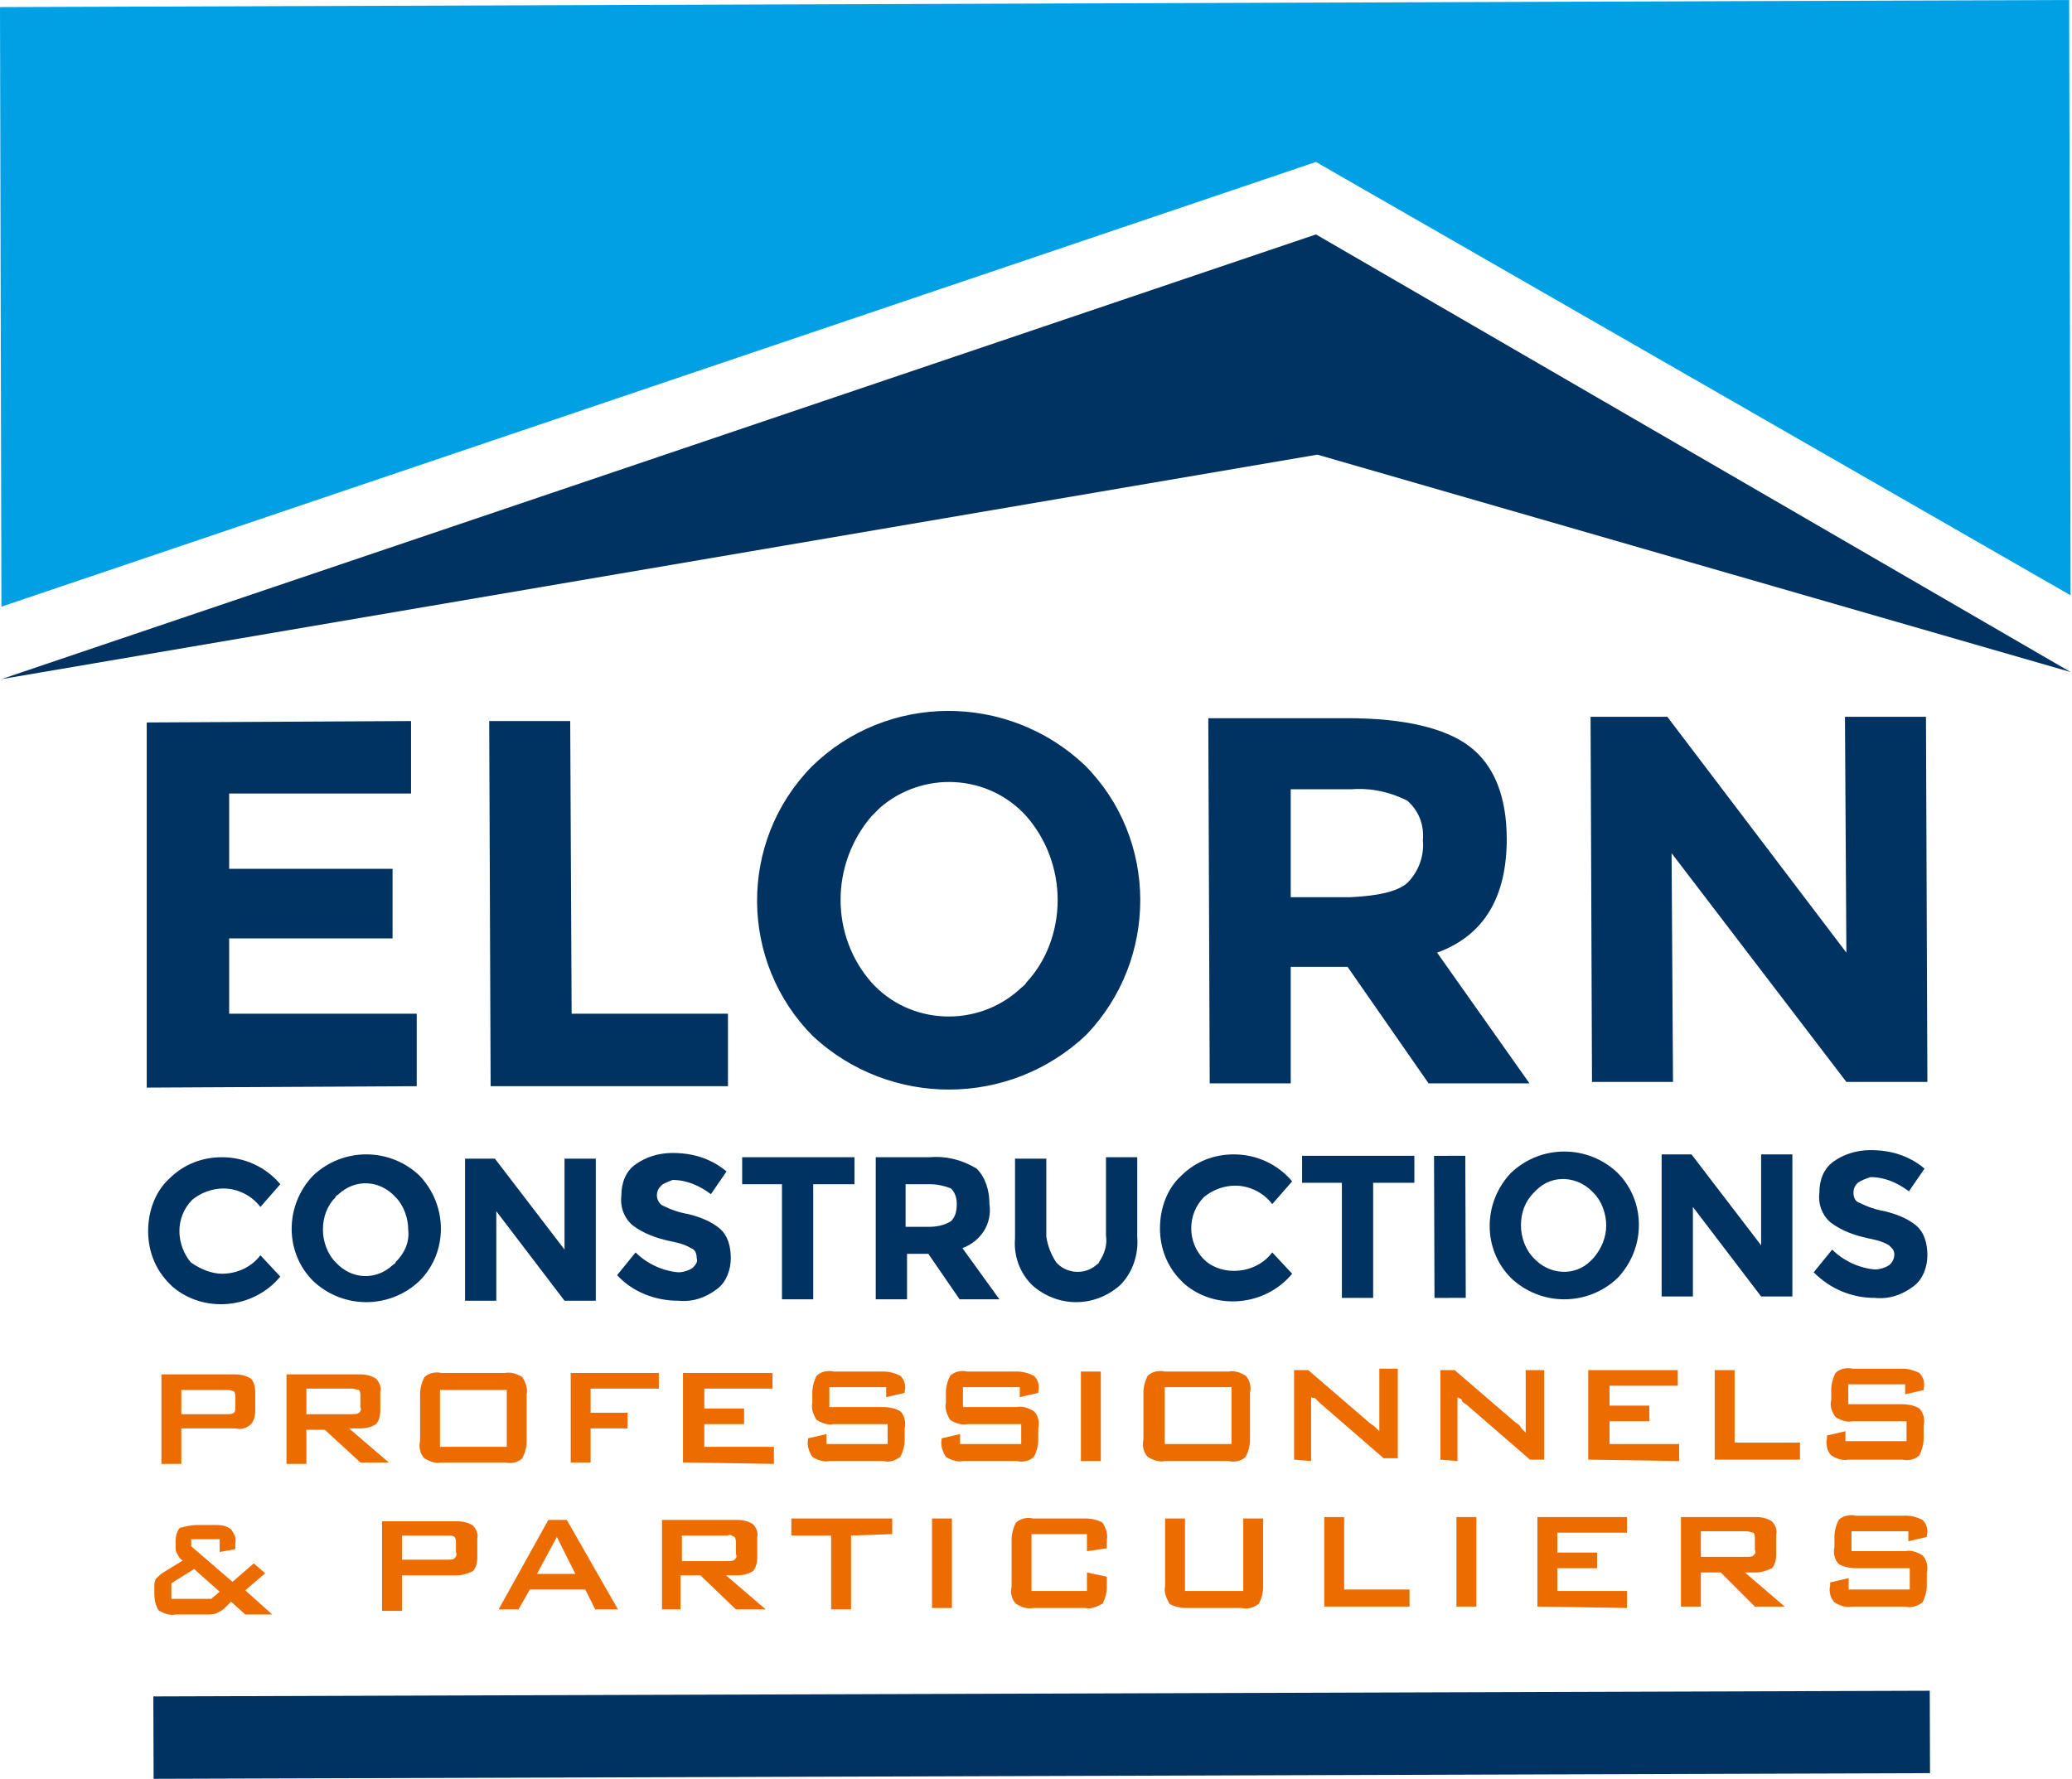 <?xml version="1.0" encoding="utf-8"?>
<!-- Generator: Adobe Illustrator 25.2.1, SVG Export Plug-In . SVG Version: 6.00 Build 0)  -->
<svg version="1.1" id="Calque_1" xmlns="http://www.w3.org/2000/svg" xmlns:xlink="http://www.w3.org/1999/xlink" x="0px" y="0px"
	 viewBox="0 0 145.8 125.2" style="enable-background:new 0 0 145.8 125.2;" xml:space="preserve">
<style type="text/css">
	.st0{fill:#003262;}
	.st1{fill:#00A0E5;}
	.st2{fill:#EC6C00;}
</style>
<g id="Groupe_1617" transform="translate(-38.268 -34.14)">
	<g id="Groupe_1616" transform="translate(38.268 34.14)">
		<g id="Groupe_1615" transform="translate(0)">
			<g id="Groupe_1611">
				<path id="Tracé_2806" class="st0" d="M0.1,47.8l92.5-31.3l53.1,30.8L92.7,32L0.1,47.8z"/>
				<path id="Tracé_2807" class="st1" d="M0.1,42.7l92.5-31.3l53.1,30.5L145.6,0L0,0.5L0.1,42.7z"/>
				<g id="Groupe_1610" transform="translate(10.324 50.05)">
					<path id="Tracé_2808" class="st0" d="M18.6,0.7l0,5.1l-12.8,0l0,5.3l11.5,0l0,4.9l-11.5,0l0,5.3l13.2,0l0,5.1l-19,0.1L0,0.8
						L18.6,0.7z"/>
					<path id="Tracé_2809" class="st0" d="M24.2,26.4L24.1,0.7l5.7,0l0.1,20.6l11,0l0,5.1L24.2,26.4z"/>
					<path id="Tracé_2810" class="st0" d="M66.1,22.8c-5.4,5.1-13.8,5.1-19.2,0.1c-5.2-5.2-5.3-13.7-0.1-19
						C52.1-1.3,60.6-1.3,66,3.8C71.2,9,71.2,17.5,66.1,22.8 M64.1,13.3c0-2.2-0.8-4.3-2.2-5.9c-2.7-3-7.3-3.2-10.3-0.6
						c-0.2,0.2-0.4,0.4-0.6,0.6c-2.9,3.4-2.9,8.4,0,11.7c2.7,3,7.4,3.2,10.4,0.5c0.2-0.2,0.4-0.3,0.5-0.5
						C63.3,17.6,64.1,15.5,64.1,13.3"/>
					<path id="Tracé_2811" class="st0" d="M95.7,9c0,4.1-1.6,6.8-4.9,8l6.5,9.2l-7.1,0L84.5,18l-4,0l0,8.2l-5.7,0L74.7,0.5l9.8,0
						c4,0,6.9,0.7,8.6,2C94.8,3.8,95.7,6,95.7,9 M88.7,12.1c0.8-0.8,1.2-1.9,1.1-3c0.1-1.1-0.3-2.1-1.1-2.8
						c-1.2-0.6-2.5-0.9-3.9-0.8l-4.3,0l0,7.6l4.2,0C86.7,13,88,12.7,88.7,12.1"/>
					<path id="Tracé_2812" class="st0" d="M119.5,0.4l5.7,0l0.1,25.7l-5.7,0L107.3,10l0.1,16.1l-5.7,0l-0.1-25.7l5.4,0L119.6,17
						L119.5,0.4z"/>
					<path id="Tracé_2813" class="st0" d="M5.3,39.6c1.1,0,2.1-0.5,2.7-1.3l1.4,1.5c-1.9,2.3-5.4,2.6-7.6,0.7
						c-0.1-0.1-0.1-0.1-0.2-0.2c-1-1-1.5-2.3-1.5-3.7c0-1.4,0.5-2.8,1.5-3.7c1-1,2.3-1.5,3.7-1.5c1.6,0,3.1,0.7,4.1,1.9l-1.4,1.6
						c-0.6-0.8-1.6-1.3-2.6-1.3c-0.8,0-1.6,0.3-2.2,0.8c-0.6,0.6-0.9,1.4-0.9,2.2c0,0.8,0.3,1.6,0.8,2.2C3.8,39.3,4.6,39.6,5.3,39.6
						"/>
					<path id="Tracé_2814" class="st0" d="M19.2,40.1c-2.1,2-5.4,2-7.5,0c-2-2-2-5.3,0-7.4c2.1-2,5.4-2,7.5,0
						C21.2,34.8,21.2,38.1,19.2,40.1 M18.4,36.5c0-0.8-0.3-1.7-0.9-2.3c-1.1-1.2-2.8-1.3-4-0.2c-0.1,0.1-0.2,0.1-0.2,0.2
						c-0.6,0.6-0.9,1.4-0.9,2.3c0,0.8,0.3,1.7,0.9,2.3c1.1,1.2,2.8,1.3,4,0.2c0.1-0.1,0.2-0.1,0.2-0.2
						C18.2,38.1,18.5,37.3,18.4,36.5"/>
					<path id="Tracé_2815" class="st0" d="M29.4,31.5l2.2,0l0,10l-2.2,0l-4.8-6.3l0,6.3l-2.2,0l0-10l2.1,0l4.9,6.4L29.4,31.5z"/>
					<path id="Tracé_2816" class="st0" d="M36.2,33.4c-0.2,0.2-0.3,0.4-0.3,0.7c0,0.3,0.2,0.6,0.4,0.7c0.6,0.3,1.2,0.5,1.8,0.6
						c0.8,0.2,1.6,0.5,2.2,1c0.6,0.5,0.8,1.3,0.8,2.1c0,0.8-0.3,1.7-1,2.2c-0.8,0.6-1.7,0.9-2.7,0.8c-1.6,0-3.2-0.6-4.3-1.8l1.3-1.6
						c0.8,0.8,1.9,1.3,3,1.4c0.3,0,0.7-0.1,1-0.3c0.2-0.2,0.4-0.4,0.3-0.7c0-0.3-0.1-0.6-0.4-0.7c-0.5-0.3-1-0.4-1.5-0.5
						c-0.9-0.2-1.8-0.5-2.6-1.1c-0.6-0.5-0.9-1.3-0.8-2.1c0-0.9,0.3-1.7,1-2.2c0.7-0.5,1.6-0.8,2.6-0.8c0.7,0,1.4,0.1,2,0.3
						c0.6,0.2,1.2,0.5,1.8,1l-1.1,1.6c-0.8-0.6-1.7-1-2.7-1C36.8,33.1,36.4,33.2,36.2,33.4"/>
					<path id="Tracé_2817" class="st0" d="M46.9,33.3l0,8.1l-2.2,0l0-8.1l-2.8,0l0-1.9l7.9,0l0,1.9L46.9,33.3z"/>
					<path id="Tracé_2818" class="st0" d="M59.3,34.7c0.2,1.4-0.6,2.6-1.9,3.1l2.6,3.6l-2.8,0l-2.2-3.2h-1.5l0,3.2l-2.2,0l0-10
						l3.8,0c1.2-0.1,2.3,0.2,3.3,0.8C59,32.8,59.3,33.7,59.3,34.7 M56.6,35.9c0.3-0.3,0.4-0.7,0.4-1.2c0-0.4-0.1-0.8-0.4-1.1
						c-0.5-0.2-1-0.3-1.5-0.3l-1.7,0l0,3l1.6,0C55.6,36.3,56.1,36.2,56.6,35.9"/>
					<path id="Tracé_2819" class="st0" d="M64,38.8c0.7,0.8,2,0.9,2.8,0.2c0.1-0.1,0.2-0.1,0.2-0.2c0.4-0.6,0.6-1.2,0.5-1.9l0-5.5
						l2.2,0l0,5.6c0.1,1.2-0.3,2.5-1.2,3.4c-1.8,1.6-4.4,1.6-6.2,0c-0.9-0.9-1.3-2.1-1.2-3.3l0-5.6l2.2,0l0,5.5
						C63.4,37.6,63.6,38.2,64,38.8"/>
					<path id="Tracé_2820" class="st0" d="M76.5,39.4c1.1,0,2.1-0.5,2.7-1.3l1.4,1.5c-1.9,2.3-5.4,2.6-7.6,0.7
						c-0.1-0.1-0.1-0.1-0.2-0.2c-1-1-1.5-2.3-1.5-3.7c0-1.4,0.5-2.8,1.5-3.7c1-1,2.3-1.5,3.7-1.5c1.6,0,3.1,0.7,4.1,1.9l-1.4,1.6
						c-0.6-0.8-1.6-1.3-2.6-1.3c-0.8,0-1.6,0.3-2.2,0.8c-0.6,0.6-0.9,1.4-0.9,2.2c0,0.8,0.3,1.6,0.9,2.2
						C74.9,39.1,75.7,39.4,76.5,39.4"/>
					<path id="Tracé_2821" class="st0" d="M86.3,33.2l0,8.1l-2.2,0l0-8.1l-2.8,0l0-1.9l7.9,0l0,1.9L86.3,33.2z"/>
					
						<rect id="Rectangle_82" x="90.6" y="31.3" transform="matrix(1 -3.193947e-03 3.193947e-03 1 -0.115 0.293)" class="st0" width="2.2" height="10"/>
					<path id="Tracé_2822" class="st0" d="M103.5,39.9c-2.1,2-5.4,2-7.5,0c-2-2-2-5.3,0-7.4c2.1-2,5.4-2,7.5,0
						C105.5,34.5,105.5,37.8,103.5,39.9 M102.7,36.2c0-0.8-0.3-1.7-0.9-2.3c-1.1-1.2-2.9-1.3-4-0.2c-0.1,0.1-0.1,0.1-0.2,0.2
						c-0.6,0.6-0.9,1.4-0.9,2.3c0,0.8,0.3,1.7,0.9,2.3c1.1,1.2,2.9,1.3,4,0.2c0.1-0.1,0.1-0.1,0.2-0.2
						C102.4,37.8,102.7,37,102.7,36.2"/>
					<path id="Tracé_2823" class="st0" d="M113.6,31.2l2.2,0l0,10l-2.2,0l-4.8-6.3l0,6.3l-2.2,0l0-10l2.1,0l4.9,6.4L113.6,31.2z"/>
					<path id="Tracé_2824" class="st0" d="M120.4,33.2c-0.2,0.2-0.3,0.4-0.3,0.7c0,0.3,0.1,0.6,0.4,0.7c0.6,0.3,1.2,0.5,1.8,0.6
						c0.8,0.2,1.6,0.5,2.2,1c0.6,0.5,0.8,1.3,0.8,2.1c0,0.8-0.3,1.7-1,2.2c-0.8,0.6-1.7,0.9-2.7,0.8c-1.6,0-3.1-0.6-4.3-1.8l1.3-1.6
						c0.8,0.8,1.9,1.3,3,1.4c0.3,0,0.7-0.1,1-0.3c0.4-0.3,0.5-0.9,0.2-1.2c-0.1-0.1-0.1-0.1-0.2-0.2c-0.5-0.3-1-0.4-1.5-0.5
						c-0.9-0.2-1.8-0.5-2.6-1.1c-0.6-0.5-0.9-1.3-0.8-2.1c0-0.9,0.3-1.7,1-2.2c0.7-0.5,1.6-0.8,2.6-0.8c0.7,0,1.4,0.1,2,0.3
						c0.6,0.2,1.2,0.5,1.8,1l-1.1,1.6c-0.8-0.6-1.7-1-2.7-1C121,32.9,120.7,33,120.4,33.2"/>
				</g>
			</g>
			
				<rect id="Rectangle_83" x="10.8" y="119.2" transform="matrix(1 -3.193947e-03 3.193947e-03 1 -0.39 0.235)" class="st0" width="125" height="5.8"/>
			<g id="Groupe_1614" transform="translate(10.859 96.335)">
				<g id="Groupe_1612">
					<path id="Tracé_2825" class="st2" d="M0.5,6.7l0-6.3l5.2,0c0.4,0,0.8,0.1,1.1,0.3C7,0.9,7.1,1.3,7.1,1.6V3
						c0,0.3-0.1,0.7-0.3,0.9C6.5,4.2,6.1,4.3,5.7,4.2l-3.8,0l0,2.5L0.5,6.7z M5.1,1.5l-3.2,0l0,1.7l3.2,0c0.2,0,0.4,0,0.5-0.1
						c0.1-0.1,0.1-0.2,0.1-0.4V2c0-0.1,0-0.3-0.1-0.4C5.4,1.5,5.2,1.5,5.1,1.5L5.1,1.5z"/>
					<path id="Tracé_2826" class="st2" d="M9.3,6.7l0-6.3l5.2,0c0.4,0,0.8,0.1,1.1,0.3c0.2,0.2,0.4,0.6,0.3,0.9V3
						c0,0.3-0.1,0.7-0.3,0.9c-0.3,0.2-0.7,0.3-1.1,0.3h-0.8l2.8,2.4l-2,0L12,4.3h-1.3l0,2.4L9.3,6.7z M13.9,1.4l-3.2,0l0,1.8l3.2,0
						c0.2,0,0.4,0,0.5-0.1c0.1-0.1,0.2-0.2,0.1-0.4V1.9c0-0.1,0-0.3-0.1-0.4C14.3,1.5,14.1,1.4,13.9,1.4L13.9,1.4z"/>
					<path id="Tracé_2827" class="st2" d="M18.7,1.8c0-0.4,0.1-0.8,0.3-1.2c0.3-0.3,0.8-0.4,1.2-0.3l4.5,0c0.4-0.1,0.9,0.1,1.2,0.3
						c0.2,0.3,0.4,0.8,0.3,1.2l0,3.3c0,0.4-0.1,0.8-0.3,1.2c-0.3,0.3-0.8,0.4-1.2,0.3l-4.5,0c-0.4,0.1-0.9-0.1-1.2-0.3
						c-0.3-0.3-0.4-0.8-0.3-1.2L18.7,1.8z M20.1,5.5l4.7,0l0-4l-4.7,0L20.1,5.5z"/>
					<path id="Tracé_2828" class="st2" d="M29.3,6.6l0-6.3l6.2,0v1.1l-4.8,0l0,1.7l2.6,0v1.1l-2.6,0l0,2.4L29.3,6.6z"/>
					<path id="Tracé_2829" class="st2" d="M37.2,6.6l0-6.3l6.3,0v1.1l-4.8,0v1.4l2.8,0v1.1l-2.8,0l0,1.6l4.9,0v1.2L37.2,6.6z"/>
					<path id="Tracé_2830" class="st2" d="M51.5,1.3l-4,0v1.4l3.8,0c0.4,0,0.9,0.1,1.2,0.3c0.3,0.3,0.4,0.8,0.3,1.2V5
						c0,0.4-0.1,0.8-0.3,1.2c-0.4,0.3-0.8,0.4-1.2,0.3l-3.8,0c-0.4,0.1-0.9-0.1-1.2-0.3c-0.2-0.3-0.4-0.8-0.3-1.2V4.9l1.3-0.3v0.7
						l4.3,0V3.9l-3.8,0c-0.4,0.1-0.9-0.1-1.2-0.3c-0.2-0.3-0.4-0.8-0.3-1.2V1.7c0-0.4,0.1-0.8,0.3-1.2c0.3-0.3,0.8-0.4,1.2-0.3
						l3.5,0c0.4,0,0.8,0.1,1.2,0.3c0.3,0.3,0.4,0.7,0.3,1.1v0.1l-1.3,0.3L51.5,1.3z"/>
					<path id="Tracé_2831" class="st2" d="M60.9,1.3l-4,0v1.4l3.8,0c0.4-0.1,0.9,0.1,1.2,0.3c0.3,0.3,0.4,0.8,0.3,1.2V5
						c0,0.4-0.1,0.8-0.3,1.2c-0.3,0.3-0.8,0.4-1.2,0.3l-3.8,0c-0.4,0.1-0.9-0.1-1.2-0.3c-0.2-0.3-0.4-0.8-0.3-1.2V4.9l1.3-0.3v0.7
						l4.3,0V3.9l-3.8,0c-0.4,0.1-0.9-0.1-1.2-0.3c-0.2-0.3-0.4-0.8-0.3-1.2V1.7c0-0.4,0.1-0.8,0.3-1.2c0.3-0.3,0.8-0.4,1.2-0.3
						l3.5,0c0.4,0,0.8,0.1,1.2,0.3c0.3,0.3,0.4,0.7,0.3,1.1v0.1L60.9,2L60.9,1.3z"/>
					<path id="Tracé_2832" class="st2" d="M65.2,6.5l0-6.3h1.4l0,6.3H65.2z"/>
					<path id="Tracé_2833" class="st2" d="M69.6,1.7c0-0.4,0.1-0.8,0.3-1.2c0.3-0.3,0.8-0.4,1.2-0.3l4.5,0c0.4-0.1,0.9,0.1,1.2,0.3
						c0.3,0.3,0.4,0.8,0.3,1.2l0,3.3c0,0.4-0.1,0.8-0.3,1.2c-0.3,0.3-0.8,0.4-1.2,0.3l-4.5,0c-0.4,0.1-0.9-0.1-1.2-0.3
						c-0.3-0.3-0.4-0.8-0.3-1.2L69.6,1.7z M71.1,5.3l4.7,0l0-4l-4.7,0L71.1,5.3z"/>
					<path id="Tracé_2834" class="st2" d="M80.2,6.4l0-6.3h1l4.3,3.7c0.1,0.1,0.3,0.2,0.4,0.3c0.1,0.1,0.2,0.2,0.3,0.3
						c0-0.4,0-0.6,0-0.8s0-0.3,0-0.3l0-3.3h1.3l0,6.3h-1l-4.5-3.9c-0.1-0.1-0.2-0.2-0.3-0.3S81.5,2.1,81.4,2c0,0.2,0,0.4,0,0.6
						s0,0.3,0,0.5l0,3.4L80.2,6.4z"/>
					<path id="Tracé_2835" class="st2" d="M90.5,6.4l0-6.3h1l4.3,3.7C96,3.9,96.1,4,96.2,4.2c0.1,0.1,0.2,0.2,0.3,0.3
						c0-0.4,0-0.6,0-0.8s0-0.3,0-0.3l0-3.3h1.3l0,6.3h-1l-4.5-3.9C92.1,2.4,92,2.3,92,2.2S91.8,2.1,91.7,2c0,0.2,0,0.4,0,0.6
						s0,0.3,0,0.5l0,3.4L90.5,6.4z"/>
					<path id="Tracé_2836" class="st2" d="M100.9,6.4l0-6.3l6.3,0v1.1l-4.8,0v1.4l2.8,0v1.1l-2.8,0v1.6l4.9,0v1.2L100.9,6.4z"/>
					<path id="Tracé_2837" class="st2" d="M109.8,6.4l0-6.3h1.4l0,5.1l4.6,0v1.2L109.8,6.4z"/>
					<path id="Tracé_2838" class="st2" d="M123.2,1.1l-4,0v1.4l3.8,0c0.4,0,0.9,0.1,1.2,0.3c0.3,0.3,0.4,0.8,0.3,1.2v0.9
						c0,0.4-0.1,0.8-0.3,1.2c-0.3,0.3-0.8,0.4-1.2,0.3l-3.8,0c-0.4,0.1-0.9-0.1-1.2-0.3c-0.3-0.3-0.4-0.8-0.3-1.2V4.7l1.3-0.3v0.7
						l4.3,0V3.7l-3.8,0c-0.4,0.1-0.9-0.1-1.2-0.3C118,3,117.9,2.6,118,2.2V1.5c0-0.4,0.1-0.8,0.3-1.2c0.3-0.3,0.8-0.4,1.2-0.3l3.5,0
						c0.4,0,0.8,0.1,1.2,0.3c0.3,0.3,0.4,0.7,0.3,1.1v0.1l-1.3,0.3L123.2,1.1z"/>
					<path id="Tracé_2839" class="st2" d="M1.5,17.3c-0.4,0.1-0.9-0.1-1.2-0.3C0.1,16.7,0,16.3,0,15.8v-0.4c0-0.2,0-0.4,0.1-0.6
						c0.2-0.2,0.4-0.4,0.6-0.5L2,13.5c-0.2-0.1-0.3-0.3-0.4-0.5c-0.1-0.1-0.1-0.3-0.1-0.5v-0.4c0-0.3,0.1-0.7,0.3-0.9
						C2.2,11.1,2.6,11,3,11h1.2c0.4,0,0.8,0,1.2,0.3c0.2,0.3,0.4,0.6,0.3,1v0.4l-1.1,0.2V12l-2,0v0.5l2.9,2.5L7,13.7l0.8,0.7
						l-1.4,1.2l1.9,1.7l-1.9,0l-1-0.9l-0.5,0.5c-0.1,0.1-0.3,0.2-0.5,0.3c-0.2,0.1-0.5,0.1-0.7,0.1L1.5,17.3z M1.2,16.2l2.8,0
						l0.6-0.5l-1.8-1.6l-1.6,1L1.2,16.2z"/>
				</g>
				<g id="Groupe_1613" transform="translate(16.025 10.342)">
					<path id="Tracé_2840" class="st2" d="M0,6.7l0-6.3l5.3,0c0.4,0,0.8,0.1,1.1,0.3c0.2,0.2,0.4,0.6,0.3,0.9V3
						c0,0.3-0.1,0.7-0.3,0.9C6,4.1,5.6,4.2,5.3,4.2l-3.9,0l0,2.5L0,6.7z M4.6,1.4l-3.2,0l0,1.7l3.2,0c0.2,0,0.4,0,0.5-0.1
						c0.1-0.1,0.2-0.3,0.1-0.4V1.9c0-0.1,0-0.3-0.1-0.4C5,1.4,4.8,1.4,4.6,1.4z"/>
					<path id="Tracé_2841" class="st2" d="M8.2,6.6l3.5-6.3H13l3.6,6.3l-1.6,0l-0.7-1.4l-3.9,0L9.6,6.6L8.2,6.6z M10.9,4.1l2.7,0
						l-1.3-2.6L10.9,4.1z"/>
					<path id="Tracé_2842" class="st2" d="M19.7,6.6l0-6.3l5.3,0c0.4,0,0.8,0.1,1.1,0.3c0.2,0.2,0.4,0.6,0.3,0.9V3
						c0,0.3-0.1,0.7-0.3,0.9c-0.3,0.2-0.7,0.3-1.1,0.3h-0.8L27,6.6l-2.1,0l-2.5-2.4h-1.4l0,2.4L19.7,6.6z M24.3,1.4l-3.2,0l0,1.8
						l3.2,0c0.2,0,0.4,0,0.5-0.1c0.1-0.1,0.2-0.2,0.1-0.4V1.9c0-0.1,0-0.3-0.1-0.4C24.6,1.4,24.5,1.3,24.3,1.4L24.3,1.4z"/>
					<path id="Tracé_2843" class="st2" d="M33,1.4l0,5.2h-1.4l0-5.2l-2.8,0V0.2l7.1,0v1.1L33,1.4z"/>
					<path id="Tracé_2844" class="st2" d="M38.7,6.5l0-6.3h1.4l0,6.3L38.7,6.5z"/>
					<path id="Tracé_2845" class="st2" d="M49.6,1.3l-3.9,0l0,4l3.9,0V4L51,4.3V5c0,0.4-0.1,0.8-0.3,1.2c-0.4,0.2-0.8,0.4-1.2,0.3
						l-3.7,0c-0.4,0.1-0.9-0.1-1.2-0.3c-0.3-0.3-0.4-0.8-0.3-1.2l0-3.3c0-0.4,0.1-0.8,0.3-1.2c0.3-0.3,0.8-0.4,1.2-0.3l3.7,0
						c0.4,0,0.9,0.1,1.2,0.3c0.2,0.3,0.4,0.8,0.3,1.2v0.6l-1.4,0.2L49.6,1.3z"/>
					<path id="Tracé_2846" class="st2" d="M56.5,0.2l0,5.1l4.1,0l0-5.1H62L62,5c0,0.4-0.1,0.8-0.3,1.2c-0.4,0.3-0.8,0.4-1.2,0.3
						l-3.9,0c-0.4,0-0.9-0.1-1.2-0.3C55.2,5.8,55,5.4,55.1,5l0-4.8L56.5,0.2z"/>
					<path id="Tracé_2847" class="st2" d="M66.3,6.4l0-6.3h1.4l0,5.1l4.6,0v1.2L66.3,6.4z"/>
					<path id="Tracé_2848" class="st2" d="M75.6,6.4l0-6.3H77l0,6.3L75.6,6.4z"/>
					<path id="Tracé_2849" class="st2" d="M81.3,6.4l0-6.3l6.3,0v1.1l-4.9,0v1.4l2.8,0v1.1l-2.8,0l0,1.6l4.9,0v1.2L81.3,6.4z"/>
					<path id="Tracé_2850" class="st2" d="M91.4,6.4l0-6.3l5.3,0c0.4,0,0.8,0.1,1.1,0.3c0.2,0.2,0.4,0.6,0.3,0.9v1.5
						c0,0.3-0.1,0.7-0.3,0.9C97.4,3.9,97,4,96.7,4h-0.8l2.8,2.4l-2.1,0L94.2,4h-1.4l0,2.4L91.4,6.4z M96,1.1l-3.2,0l0,1.8l3.2,0
						c0.2,0,0.4,0,0.5-0.1c0.1-0.1,0.2-0.2,0.1-0.4V1.6c0-0.1,0-0.3-0.1-0.4C96.4,1.2,96.2,1.1,96,1.1L96,1.1z"/>
					<path id="Tracé_2851" class="st2" d="M107.4,1.1l-4,0v1.4l3.8,0c0.4-0.1,0.9,0.1,1.2,0.3c0.3,0.3,0.4,0.8,0.3,1.2v0.9
						c0,0.4-0.1,0.8-0.3,1.2c-0.4,0.3-0.8,0.4-1.2,0.3l-3.8,0c-0.4,0.1-0.9-0.1-1.2-0.3c-0.3-0.3-0.4-0.8-0.3-1.2V4.7l1.3-0.3v0.8
						l4.3,0V3.7l-3.8,0c-0.4,0-0.9-0.1-1.2-0.3c-0.3-0.3-0.4-0.8-0.3-1.2V1.5c0-0.4,0.1-0.8,0.3-1.2c0.3-0.3,0.8-0.4,1.2-0.3l3.5,0
						c0.4,0,0.8,0.1,1.2,0.3c0.3,0.3,0.4,0.7,0.3,1.1v0.1l-1.3,0.3L107.4,1.1z"/>
				</g>
			</g>
		</g>
	</g>
</g>
<g>
</g>
<g>
</g>
<g>
</g>
<g>
</g>
<g>
</g>
<g>
</g>
<g>
</g>
<g>
</g>
<g>
</g>
<g>
</g>
<g>
</g>
<g>
</g>
<g>
</g>
<g>
</g>
<g>
</g>
</svg>
